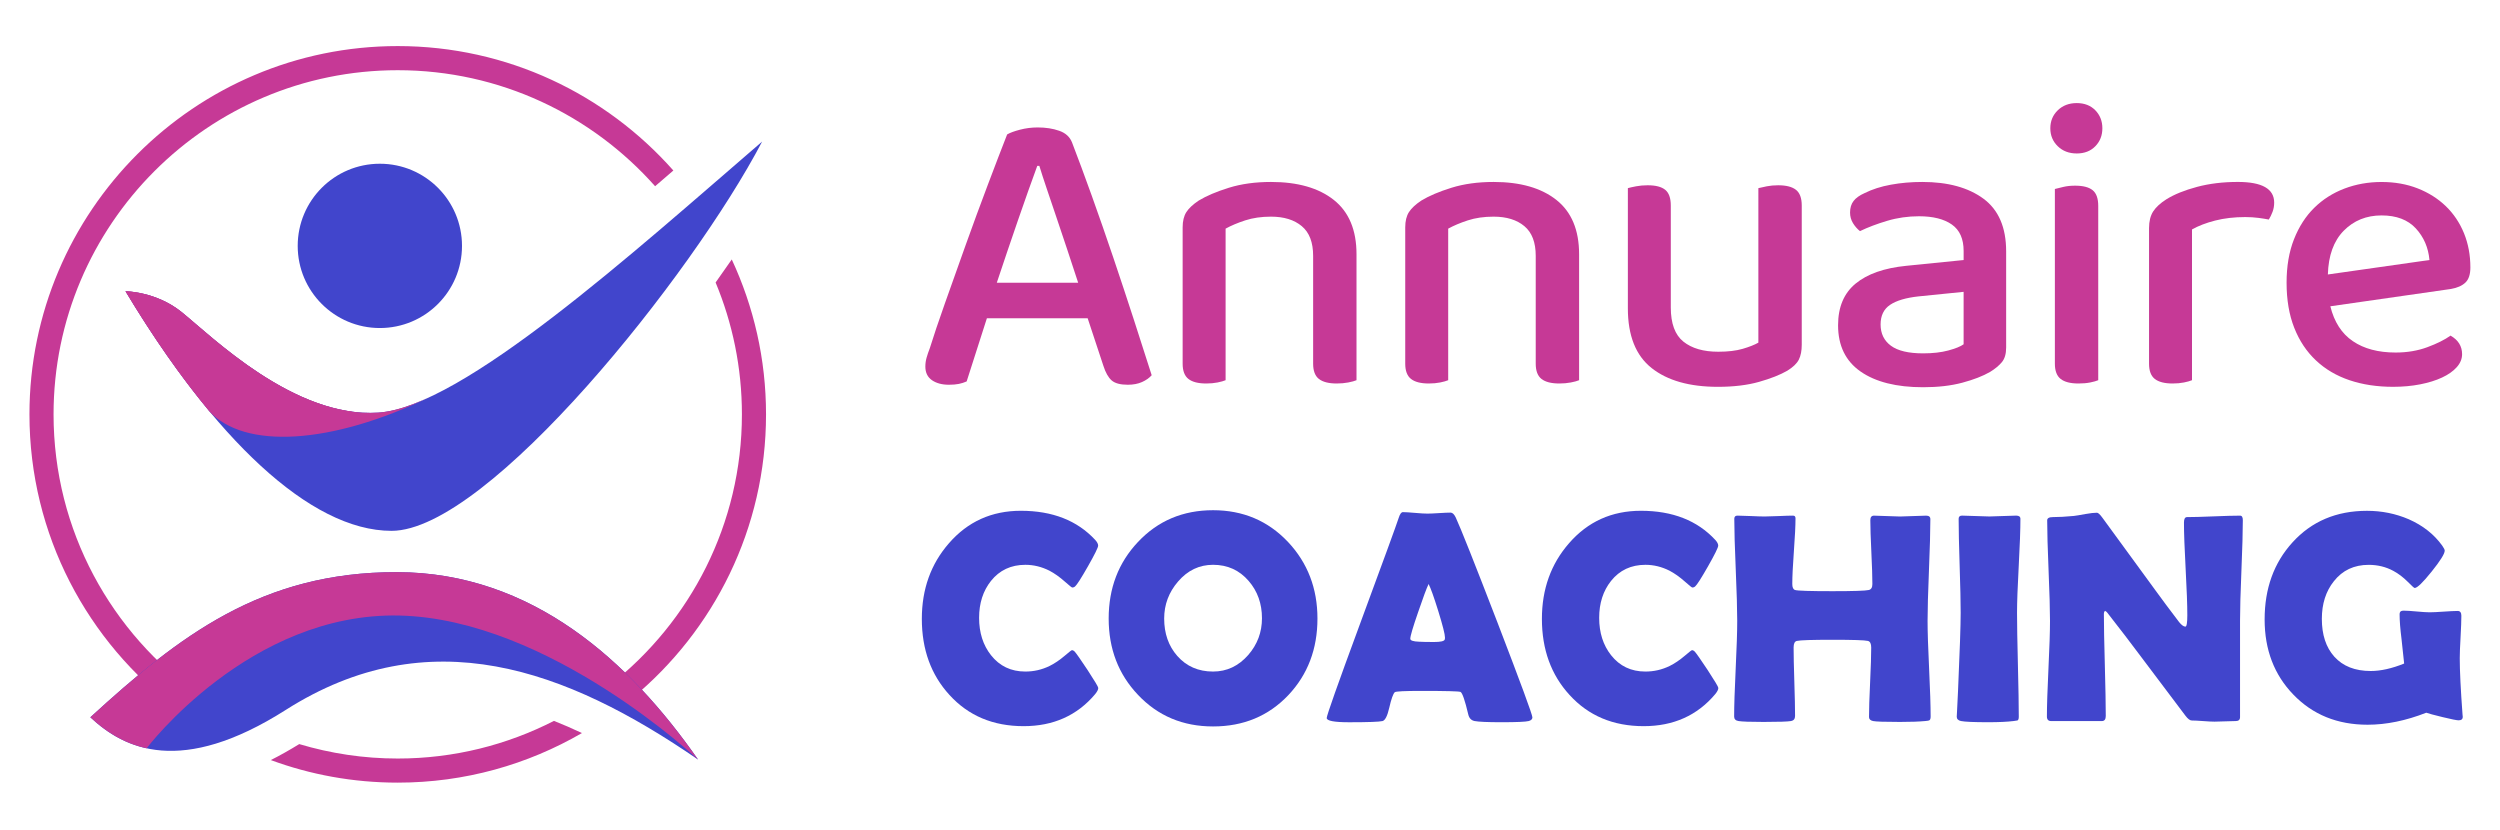 <?xml version="1.0" encoding="utf-8"?>
<!-- Generator: Adobe Illustrator 16.0.0, SVG Export Plug-In . SVG Version: 6.00 Build 0)  -->
<!DOCTYPE svg PUBLIC "-//W3C//DTD SVG 1.1//EN" "http://www.w3.org/Graphics/SVG/1.1/DTD/svg11.dtd">
<svg version="1.1" id="Calque_1" xmlns="http://www.w3.org/2000/svg" xmlns:xlink="http://www.w3.org/1999/xlink" x="0px" y="0px"
	 width="168.75px" height="55.993px" viewBox="0 0 168.75 55.993" enable-background="new 0 0 168.75 55.993" xml:space="preserve">
<g>
	<g>
		<path fill="#C63996" d="M73.417,21.482h-6.802l-1.366,4.265c-0.167,0.074-0.344,0.13-0.53,0.168
			c-0.186,0.036-0.409,0.056-0.669,0.056c-0.465,0-0.846-0.103-1.143-0.307c-0.297-0.205-0.446-0.512-0.446-0.92
			c0-0.205,0.028-0.404,0.083-0.6s0.13-0.413,0.223-0.655c0.241-0.78,0.581-1.788,1.018-3.024c0.436-1.236,0.901-2.541,1.394-3.917
			c0.492-1.375,0.99-2.728,1.492-4.057c0.501-1.328,0.938-2.467,1.31-3.415c0.186-0.111,0.474-0.218,0.864-0.32
			c0.39-0.102,0.79-0.153,1.199-0.153c0.539,0,1.022,0.074,1.45,0.224c0.427,0.148,0.715,0.408,0.864,0.78
			c0.408,1.06,0.854,2.263,1.338,3.61c0.483,1.348,0.966,2.736,1.45,4.167c0.483,1.432,0.948,2.835,1.394,4.21
			c0.446,1.375,0.845,2.62,1.199,3.735c-0.167,0.187-0.386,0.34-0.655,0.46c-0.27,0.121-0.59,0.182-0.962,0.182
			c-0.501,0-0.864-0.098-1.087-0.293c-0.223-0.195-0.409-0.525-0.558-0.989L73.417,21.482z M70.016,11.195
			c-0.186,0.502-0.39,1.069-0.613,1.7c-0.223,0.633-0.456,1.297-0.697,1.993c-0.242,0.697-0.483,1.404-0.725,2.119
			c-0.242,0.716-0.474,1.408-0.697,2.077h5.492c-0.242-0.743-0.488-1.492-0.739-2.244c-0.251-0.753-0.493-1.473-0.725-2.161
			c-0.233-0.688-0.451-1.333-0.655-1.938c-0.205-0.604-0.372-1.119-0.502-1.547H70.016z"/>
		<path fill="#C63996" d="M87.871,15.266c-0.511-0.428-1.204-0.642-2.077-0.642c-0.65,0-1.231,0.084-1.742,0.251
			c-0.511,0.167-0.953,0.354-1.324,0.558v10.231c-0.13,0.056-0.312,0.106-0.543,0.153c-0.233,0.046-0.488,0.069-0.767,0.069
			c-0.54,0-0.939-0.103-1.199-0.307c-0.261-0.204-0.391-0.548-0.391-1.031v-9.2c0-0.427,0.084-0.771,0.251-1.031
			c0.167-0.26,0.446-0.52,0.836-0.78c0.52-0.315,1.199-0.604,2.035-0.864c0.836-0.26,1.784-0.391,2.843-0.391
			c1.803,0,3.215,0.404,4.238,1.213c1.021,0.809,1.533,2.031,1.533,3.666v8.503c-0.13,0.056-0.316,0.106-0.558,0.153
			c-0.242,0.046-0.502,0.069-0.781,0.069c-0.539,0-0.938-0.103-1.199-0.307s-0.39-0.548-0.39-1.031v-7.276
			C88.638,16.362,88.382,15.693,87.871,15.266z"/>
		<path fill="#C63996" d="M102.896,15.266c-0.511-0.428-1.204-0.642-2.077-0.642c-0.65,0-1.231,0.084-1.742,0.251
			c-0.511,0.167-0.953,0.354-1.324,0.558v10.231c-0.13,0.056-0.312,0.106-0.543,0.153c-0.233,0.046-0.488,0.069-0.767,0.069
			c-0.54,0-0.939-0.103-1.199-0.307c-0.261-0.204-0.391-0.548-0.391-1.031v-9.2c0-0.427,0.084-0.771,0.251-1.031
			c0.167-0.26,0.446-0.52,0.836-0.78c0.52-0.315,1.199-0.604,2.035-0.864c0.836-0.26,1.784-0.391,2.843-0.391
			c1.803,0,3.215,0.404,4.238,1.213c1.021,0.809,1.533,2.031,1.533,3.666v8.503c-0.13,0.056-0.316,0.106-0.558,0.153
			c-0.242,0.046-0.502,0.069-0.781,0.069c-0.539,0-0.938-0.103-1.199-0.307s-0.39-0.548-0.39-1.031v-7.276
			C103.663,16.362,103.407,15.693,102.896,15.266z"/>
		<path fill="#C63996" d="M109.879,12.7c0.13-0.036,0.316-0.078,0.558-0.125c0.242-0.046,0.502-0.069,0.781-0.069
			c0.539,0,0.934,0.102,1.185,0.307c0.251,0.204,0.376,0.558,0.376,1.059v6.886c0,1.078,0.283,1.845,0.85,2.301
			c0.567,0.455,1.352,0.683,2.356,0.683c0.65,0,1.199-0.065,1.645-0.195c0.446-0.13,0.799-0.27,1.06-0.418V12.7
			c0.148-0.036,0.339-0.078,0.571-0.125c0.232-0.046,0.488-0.069,0.767-0.069c0.539,0,0.938,0.102,1.199,0.307
			c0.26,0.204,0.391,0.558,0.391,1.059v9.396c0,0.408-0.065,0.743-0.195,1.003c-0.13,0.261-0.39,0.512-0.781,0.753
			c-0.483,0.279-1.12,0.529-1.909,0.753c-0.791,0.223-1.715,0.334-2.774,0.334c-1.915,0-3.406-0.422-4.475-1.268
			s-1.603-2.188-1.603-4.028V12.7z"/>
		<path fill="#C63996" d="M129.756,12.282c1.729,0,3.104,0.377,4.126,1.129c1.021,0.753,1.533,1.938,1.533,3.555v6.495
			c0,0.428-0.098,0.758-0.293,0.99s-0.46,0.451-0.795,0.655c-0.483,0.278-1.105,0.521-1.867,0.725s-1.645,0.307-2.648,0.307
			c-1.803,0-3.21-0.354-4.223-1.06c-1.013-0.706-1.519-1.746-1.519-3.122c0-1.227,0.395-2.165,1.185-2.815
			c0.79-0.65,1.928-1.05,3.415-1.199l3.875-0.39v-0.613c0-0.818-0.265-1.412-0.795-1.784c-0.529-0.372-1.269-0.558-2.216-0.558
			c-0.744,0-1.46,0.102-2.146,0.307c-0.688,0.204-1.301,0.437-1.84,0.696c-0.186-0.148-0.344-0.329-0.474-0.543
			c-0.13-0.214-0.195-0.451-0.195-0.711c0-0.316,0.079-0.576,0.237-0.781c0.158-0.204,0.404-0.38,0.739-0.529
			c0.52-0.26,1.115-0.45,1.784-0.571C128.307,12.343,129.013,12.282,129.756,12.282z M129.812,23.852
			c0.65,0,1.217-0.064,1.701-0.195c0.482-0.13,0.826-0.269,1.031-0.418v-3.54l-3.039,0.307c-0.854,0.093-1.496,0.283-1.924,0.571
			c-0.427,0.288-0.641,0.729-0.641,1.324c0,0.613,0.232,1.092,0.697,1.436C128.102,23.68,128.826,23.852,129.812,23.852z"/>
		<path fill="#C63996" d="M138.397,8.658c0-0.482,0.167-0.887,0.502-1.213c0.334-0.324,0.762-0.487,1.282-0.487
			c0.52,0,0.938,0.163,1.254,0.487c0.316,0.326,0.475,0.73,0.475,1.213c0,0.483-0.158,0.888-0.475,1.213
			c-0.315,0.325-0.734,0.488-1.254,0.488c-0.521,0-0.948-0.163-1.282-0.488C138.564,9.546,138.397,9.142,138.397,8.658z
			 M141.631,25.664c-0.13,0.056-0.312,0.106-0.543,0.153c-0.233,0.046-0.498,0.069-0.795,0.069c-0.539,0-0.938-0.103-1.198-0.307
			c-0.261-0.204-0.391-0.548-0.391-1.031V12.757c0.148-0.037,0.339-0.084,0.571-0.14s0.497-0.084,0.795-0.084
			c0.538,0,0.934,0.103,1.185,0.307c0.251,0.205,0.376,0.558,0.376,1.06V25.664z"/>
		<path fill="#C63996" d="M147.96,25.664c-0.131,0.056-0.312,0.106-0.544,0.153c-0.232,0.046-0.488,0.069-0.767,0.069
			c-0.539,0-0.938-0.103-1.199-0.307c-0.26-0.204-0.39-0.548-0.39-1.031v-9.144c0-0.465,0.093-0.841,0.278-1.13
			c0.186-0.287,0.483-0.562,0.893-0.822c0.538-0.334,1.227-0.613,2.063-0.836c0.837-0.224,1.757-0.335,2.76-0.335
			c1.636,0,2.453,0.465,2.453,1.395c0,0.223-0.037,0.432-0.111,0.627s-0.158,0.367-0.251,0.516
			c-0.186-0.037-0.418-0.074-0.696-0.111c-0.279-0.037-0.577-0.056-0.893-0.056c-0.743,0-1.422,0.079-2.035,0.236
			c-0.613,0.158-1.134,0.358-1.561,0.6V25.664z"/>
		<path fill="#C63996" d="M157.298,20.674c0.26,1.06,0.767,1.845,1.52,2.355c0.753,0.512,1.714,0.767,2.885,0.767
			c0.781,0,1.496-0.121,2.146-0.362s1.171-0.502,1.562-0.78c0.521,0.297,0.78,0.715,0.78,1.254c0,0.316-0.121,0.609-0.362,0.878
			c-0.241,0.271-0.571,0.502-0.989,0.697s-0.911,0.349-1.478,0.46c-0.567,0.111-1.176,0.167-1.826,0.167
			c-1.078,0-2.059-0.148-2.941-0.445c-0.883-0.298-1.64-0.743-2.271-1.339c-0.632-0.594-1.12-1.328-1.464-2.202
			c-0.344-0.873-0.516-1.886-0.516-3.038c0-1.115,0.167-2.096,0.502-2.941c0.334-0.846,0.79-1.552,1.366-2.119
			c0.575-0.566,1.254-0.998,2.035-1.296c0.78-0.297,1.616-0.446,2.509-0.446c0.892,0,1.705,0.145,2.439,0.433
			c0.733,0.288,1.365,0.688,1.896,1.198c0.529,0.512,0.938,1.12,1.227,1.826c0.288,0.707,0.432,1.478,0.432,2.313
			c0,0.465-0.111,0.805-0.334,1.018c-0.224,0.214-0.549,0.358-0.976,0.433L157.298,20.674z M160.755,14.541
			c-1.022,0-1.873,0.344-2.551,1.031c-0.679,0.688-1.036,1.673-1.073,2.955l6.857-0.976c-0.074-0.837-0.381-1.548-0.92-2.133
			C162.529,14.833,161.758,14.541,160.755,14.541z"/>
	</g>
	<g>
		<g>
			<path fill="#4145CC" d="M74.133,46.438c0,0.105-0.069,0.242-0.208,0.414c-1.212,1.443-2.823,2.164-4.833,2.164
				c-2.056,0-3.723-0.701-5-2.104c-1.246-1.357-1.868-3.07-1.868-5.141c0-2.002,0.609-3.703,1.829-5.1
				c1.271-1.463,2.889-2.193,4.853-2.193c2.135,0,3.808,0.656,5.021,1.967c0.132,0.145,0.198,0.273,0.198,0.385
				c0,0.125-0.229,0.59-0.687,1.395c-0.458,0.803-0.746,1.254-0.865,1.354c-0.053,0.053-0.119,0.078-0.198,0.078
				c-0.033,0-0.197-0.131-0.494-0.395c-0.355-0.316-0.705-0.563-1.047-0.742c-0.521-0.262-1.061-0.395-1.621-0.395
				c-0.968,0-1.743,0.363-2.322,1.088c-0.534,0.672-0.801,1.502-0.801,2.49c0,1.002,0.267,1.842,0.801,2.52
				c0.58,0.738,1.354,1.107,2.322,1.107c0.573,0,1.117-0.125,1.631-0.375c0.336-0.166,0.679-0.396,1.028-0.693
				c0.29-0.25,0.451-0.375,0.484-0.375c0.066,0,0.132,0.037,0.198,0.109c0.105,0.119,0.392,0.529,0.86,1.234
				C73.893,45.963,74.133,46.365,74.133,46.438z"/>
			<path fill="#4145CC" d="M88.928,41.752c0,2.057-0.655,3.779-1.966,5.17c-1.338,1.41-3.031,2.113-5.08,2.113
				c-2.036,0-3.726-0.711-5.07-2.135c-1.318-1.389-1.977-3.105-1.977-5.148c0-2.049,0.659-3.771,1.977-5.168
				c1.344-1.43,3.034-2.145,5.07-2.145c2.022,0,3.709,0.715,5.06,2.145C88.266,37.994,88.928,39.717,88.928,41.752z M85.183,41.732
				c0-0.988-0.3-1.828-0.899-2.52c-0.626-0.725-1.426-1.088-2.401-1.088c-0.929,0-1.716,0.375-2.362,1.127
				c-0.626,0.725-0.939,1.559-0.939,2.5c0,1.008,0.293,1.848,0.88,2.52c0.619,0.705,1.426,1.059,2.421,1.059
				c0.929,0,1.72-0.373,2.372-1.117C84.873,43.502,85.183,42.674,85.183,41.732z"/>
			<path fill="#4145CC" d="M103.437,48.424c0,0.117-0.083,0.201-0.247,0.246c-0.198,0.053-0.811,0.08-1.838,0.08
				c-0.942,0-1.548-0.027-1.818-0.08c-0.224-0.045-0.366-0.193-0.425-0.443c-0.224-0.949-0.398-1.457-0.524-1.523
				c-0.105-0.045-0.988-0.068-2.648-0.068c-1.12,0-1.716,0.029-1.789,0.088c-0.112,0.105-0.237,0.459-0.375,1.059
				c-0.125,0.547-0.277,0.844-0.455,0.889c-0.224,0.053-0.975,0.08-2.253,0.08c-1.008,0-1.512-0.096-1.512-0.287
				c0-0.172,0.745-2.277,2.234-6.314c1.614-4.369,2.49-6.771,2.629-7.205c0.079-0.25,0.171-0.377,0.277-0.377
				c0.178,0,0.453,0.018,0.825,0.051c0.372,0.033,0.65,0.049,0.835,0.049c0.178,0,0.44-0.012,0.786-0.035
				c0.346-0.021,0.604-0.033,0.776-0.033c0.125,0,0.24,0.107,0.346,0.326c0.323,0.691,1.265,3.063,2.827,7.115
				C102.653,46.117,103.437,48.246,103.437,48.424z M96.43,39.42c-0.138,0.289-0.373,0.92-0.702,1.887
				c-0.356,1.029-0.534,1.631-0.534,1.809c0,0.119,0.198,0.186,0.593,0.199c0.204,0.012,0.541,0.02,1.008,0.02
				c0.435,0,0.675-0.053,0.721-0.158c0.013-0.033,0.02-0.08,0.02-0.139c0-0.217-0.152-0.816-0.455-1.799
				C96.786,40.289,96.568,39.684,96.43,39.42z"/>
			<path fill="#4145CC" d="M115.988,46.438c0,0.105-0.069,0.242-0.208,0.414c-1.212,1.443-2.823,2.164-4.833,2.164
				c-2.056,0-3.723-0.701-5-2.104c-1.246-1.357-1.868-3.07-1.868-5.141c0-2.002,0.609-3.703,1.829-5.1
				c1.271-1.463,2.889-2.193,4.853-2.193c2.135,0,3.808,0.656,5.021,1.967c0.132,0.145,0.198,0.273,0.198,0.385
				c0,0.125-0.229,0.59-0.687,1.395c-0.458,0.803-0.746,1.254-0.865,1.354c-0.053,0.053-0.119,0.078-0.198,0.078
				c-0.033,0-0.197-0.131-0.494-0.395c-0.355-0.316-0.705-0.563-1.047-0.742c-0.521-0.262-1.061-0.395-1.621-0.395
				c-0.968,0-1.743,0.363-2.322,1.088c-0.534,0.672-0.801,1.502-0.801,2.49c0,1.002,0.267,1.842,0.801,2.52
				c0.58,0.738,1.354,1.107,2.322,1.107c0.573,0,1.117-0.125,1.631-0.375c0.336-0.166,0.679-0.396,1.028-0.693
				c0.29-0.25,0.451-0.375,0.484-0.375c0.066,0,0.132,0.037,0.198,0.109c0.105,0.119,0.392,0.529,0.86,1.234
				C115.748,45.963,115.988,46.365,115.988,46.438z"/>
			<path fill="#4145CC" d="M130.318,48.363c0,0.139-0.029,0.225-0.088,0.258c-0.027,0.02-0.119,0.037-0.277,0.049
				c-0.402,0.039-0.969,0.061-1.699,0.061c-1.035,0-1.643-0.021-1.824-0.061s-0.271-0.129-0.271-0.266
				c0-0.521,0.024-1.303,0.074-2.348c0.049-1.045,0.074-1.826,0.074-2.348c0-0.258-0.072-0.404-0.217-0.445
				c-0.224-0.053-1.021-0.078-2.392-0.078c-1.377,0-2.181,0.025-2.412,0.078c-0.145,0.033-0.217,0.182-0.217,0.445
				c0,0.514,0.016,1.283,0.049,2.309c0.033,1.023,0.049,1.793,0.049,2.307c0,0.197-0.089,0.313-0.267,0.346
				c-0.211,0.039-0.83,0.061-1.858,0.061c-0.89,0-1.457-0.021-1.7-0.061c-0.191-0.033-0.287-0.135-0.287-0.307
				c0-0.711,0.035-1.785,0.104-3.221c0.069-1.438,0.104-2.514,0.104-3.232c0-0.764-0.033-1.912-0.099-3.443
				c-0.066-1.533-0.099-2.68-0.099-3.445c0-0.145,0.069-0.217,0.208-0.217c0.205,0,0.512,0.01,0.924,0.029
				c0.412,0.02,0.72,0.029,0.924,0.029c0.211,0,0.529-0.01,0.954-0.029c0.425-0.02,0.743-0.029,0.954-0.029
				c0.112,0,0.168,0.059,0.168,0.178c0,0.494-0.036,1.234-0.109,2.219c-0.072,0.984-0.108,1.725-0.108,2.219
				c0,0.23,0.063,0.365,0.188,0.404c0.171,0.053,1.015,0.08,2.53,0.08c1.41,0,2.227-0.027,2.451-0.08
				c0.158-0.039,0.237-0.174,0.237-0.404c0-0.475-0.023-1.191-0.069-2.15c-0.046-0.957-0.069-1.678-0.069-2.158
				c0-0.205,0.083-0.307,0.247-0.307c0.191,0,0.482,0.01,0.875,0.029s0.687,0.029,0.885,0.029c0.19,0,0.482-0.01,0.874-0.029
				s0.687-0.029,0.885-0.029c0.19,0,0.286,0.078,0.286,0.236c0,0.758-0.031,1.902-0.094,3.43c-0.063,1.529-0.094,2.676-0.094,3.439
				c0,0.719,0.035,1.795,0.104,3.232C130.284,46.578,130.318,47.652,130.318,48.363z"/>
			<path fill="#4145CC" d="M136.15,41.367c0,0.777,0.02,1.947,0.059,3.508c0.039,1.563,0.059,2.73,0.059,3.51
				c0,0.131-0.029,0.213-0.088,0.246c-0.014,0.006-0.1,0.02-0.258,0.039c-0.428,0.053-1,0.08-1.719,0.08
				c-0.963,0-1.575-0.027-1.838-0.08c-0.191-0.039-0.287-0.141-0.287-0.307c0,0.105,0.029-0.475,0.089-1.738
				c0.118-2.668,0.178-4.422,0.178-5.258c0-0.705-0.022-1.764-0.069-3.174c-0.046-1.408-0.068-2.467-0.068-3.172
				c0-0.145,0.075-0.217,0.227-0.217c0.204,0,0.512,0.01,0.924,0.029s0.721,0.029,0.924,0.029c0.205,0,0.506-0.01,0.904-0.029
				s0.701-0.029,0.904-0.029c0.191,0,0.287,0.072,0.287,0.217c0,0.705-0.037,1.764-0.113,3.172
				C136.188,39.604,136.15,40.662,136.15,41.367z"/>
			<path fill="#4145CC" d="M151.391,35.111c0,0.75-0.031,1.879-0.094,3.385s-0.094,2.637-0.094,3.395v6.514
				c0,0.178-0.096,0.266-0.287,0.266c-0.158,0-0.396,0.008-0.717,0.02c-0.32,0.014-0.559,0.02-0.717,0.02
				c-0.172,0-0.428-0.012-0.771-0.039c-0.342-0.025-0.6-0.039-0.77-0.039c-0.119,0-0.262-0.109-0.426-0.326
				c-0.475-0.639-1.541-2.055-3.201-4.25c-0.455-0.613-1.146-1.516-2.076-2.707c-0.025-0.041-0.076-0.08-0.148-0.119
				c-0.053,0.047-0.078,0.119-0.078,0.217c0,0.766,0.021,1.912,0.064,3.439c0.041,1.529,0.063,2.676,0.063,3.439
				c0,0.23-0.088,0.346-0.266,0.346h-3.42c-0.191,0-0.287-0.102-0.287-0.307c0-0.711,0.035-1.785,0.104-3.221
				c0.07-1.438,0.105-2.514,0.105-3.232c0-0.758-0.033-1.891-0.096-3.4c-0.063-1.508-0.094-2.639-0.094-3.389
				c0-0.145,0.129-0.219,0.387-0.219c0.381,0,0.854-0.025,1.412-0.078c0.133-0.014,0.393-0.057,0.781-0.129
				c0.33-0.059,0.59-0.088,0.781-0.088c0.078,0,0.201,0.111,0.365,0.336l3.688,5.049c0.328,0.455,0.826,1.121,1.492,1.998
				c0.164,0.203,0.305,0.305,0.424,0.305c0.086,0,0.129-0.256,0.129-0.77c0-0.691-0.037-1.732-0.113-3.123s-0.113-2.436-0.113-3.133
				c0-0.244,0.068-0.367,0.207-0.367c0.395,0,0.992-0.016,1.789-0.049s1.393-0.049,1.789-0.049
				C151.328,34.805,151.391,34.906,151.391,35.111z"/>
			<path fill="#4145CC" d="M166.234,48.354c0.014,0.178-0.08,0.268-0.277,0.268c-0.125,0-0.486-0.072-1.082-0.217
				c-0.596-0.146-0.963-0.244-1.102-0.297c-1.377,0.539-2.697,0.811-3.963,0.811c-2.037,0-3.707-0.68-5.012-2.037
				c-1.291-1.336-1.936-3.027-1.936-5.07c0-2.088,0.625-3.82,1.877-5.197c1.291-1.424,2.969-2.135,5.031-2.135
				c1,0,1.943,0.191,2.826,0.572c0.955,0.422,1.705,1.016,2.254,1.779c0.111,0.158,0.168,0.271,0.168,0.336
				c0,0.211-0.295,0.684-0.885,1.418c-0.59,0.736-0.971,1.104-1.143,1.104c-0.039,0-0.191-0.137-0.455-0.406
				c-0.322-0.322-0.652-0.572-0.988-0.75c-0.5-0.271-1.053-0.406-1.66-0.406c-0.988,0-1.771,0.369-2.352,1.107
				c-0.541,0.678-0.811,1.525-0.811,2.539c0,1.074,0.279,1.924,0.84,2.551c0.58,0.645,1.4,0.969,2.461,0.969
				c0.672,0,1.424-0.168,2.254-0.504c-0.02-0.219-0.08-0.771-0.178-1.662c-0.086-0.684-0.129-1.238-0.129-1.66
				c0-0.125,0.043-0.199,0.129-0.227c0.033-0.014,0.086-0.02,0.158-0.02c0.191,0,0.479,0.018,0.865,0.055
				c0.385,0.035,0.676,0.055,0.873,0.055c0.211,0,0.527-0.016,0.949-0.045s0.738-0.045,0.949-0.045c0.164,0,0.246,0.109,0.246,0.326
				c0,0.316-0.018,0.795-0.053,1.434c-0.037,0.639-0.055,1.117-0.055,1.432c0,0.852,0.063,2.123,0.188,3.816L166.234,48.354z"/>
		</g>
	</g>
</g>
<g>
	<g>
		<path fill="#C63996" d="M11.971,47.875c0.503-0.302,1.029-0.612,1.533-0.906C7.529,42.762,3.615,35.816,3.615,27.97
			c0-12.81,10.422-23.231,23.232-23.231c6.905,0,13.113,3.032,17.373,7.831c0.417-0.358,0.829-0.712,1.232-1.061
			C40.895,6.363,34.245,3.11,26.848,3.11c-13.708,0-24.86,11.152-24.86,24.859C1.988,36.104,5.914,43.337,11.971,47.875z"/>
		<path fill="#C63996" d="M37.392,48.66c-3.167,1.62-6.749,2.541-10.544,2.541c-2.311,0-4.541-0.344-6.649-0.975
			c-0.654,0.402-1.293,0.763-1.92,1.079c2.673,0.986,5.559,1.523,8.569,1.523c4.527,0,8.772-1.223,12.433-3.347
			C38.639,49.177,38.011,48.905,37.392,48.66z"/>
		<path fill="#C63996" d="M48.303,19.068c1.143,2.743,1.776,5.75,1.776,8.902c0,7.398-3.48,13.996-8.886,18.253
			c0.533,0.304,1.017,0.608,1.47,0.912c5.521-4.563,9.044-11.46,9.044-19.165c0-3.734-0.832-7.275-2.313-10.457
			C49.041,18.024,48.678,18.543,48.303,19.068z"/>
	</g>
	<path fill="#4145CC" d="M8.472,19.662c5.933,9.87,12.442,16.169,17.956,16.17c6.51,0.001,20.292-17.247,25.017-26.277
		c-8.715,7.507-20.239,17.929-25.909,18.296c-5.67,0.367-11.183-5.092-13.273-6.783C10.526,19.665,8.472,19.662,8.472,19.662z"/>
	<circle fill="#4145CC" cx="25.64" cy="16.597" r="5.545"/>
	<path fill="#4145CC" d="M6.099,48.416c6-5.486,11.554-9.811,20.698-9.797c9.144,0.016,15.731,6.064,20.324,12.655
		c-8.948-6.154-18.173-9.497-27.833-3.354C12.238,52.403,8.393,50.577,6.099,48.416z"/>
	<g>
		<path fill="#C63996" d="M29.655,26.485l-0.002-0.002c-0.049,0.025-0.1,0.05-0.148,0.075
			C29.555,26.532,29.604,26.511,29.655,26.485z"/>
		<path fill="#C63996" d="M29.016,26.794c-1.308,0.613-2.486,0.993-3.481,1.057c-5.67,0.367-11.183-5.092-13.273-6.783
			c-1.735-1.403-3.79-1.407-3.79-1.407c1.842,3.064,3.74,5.785,5.646,8.079C16.469,30.348,22.342,30.025,29.016,26.794z"/>
	</g>
	<g>
		<path fill="#C63996" d="M29.655,26.485l-0.002-0.002c-0.049,0.025-0.1,0.05-0.148,0.075
			C29.555,26.532,29.604,26.511,29.655,26.485z"/>
		<path fill="#C63996" d="M23.778,27.785c-3.687,1.192-6.896,1.363-9.053,0.504c-0.224-0.163-0.423-0.35-0.606-0.549
			c-1.908-2.294-3.804-5.013-5.647-8.081c0,0,1.07,0.004,2.323,0.537c0.48,0.199,0.985,0.48,1.469,0.871
			c1.16,0.939,3.373,3.039,6.087,4.659c0.004,0.004,0.008,0.004,0.017,0.008C20.027,26.728,21.87,27.537,23.778,27.785z"/>
	</g>
	<path fill="#C63996" d="M26.796,38.619c-9.144-0.014-14.698,4.311-20.698,9.797c0.957,0.9,2.184,1.741,3.799,2.094
		c0.004-0.007,6.956-9.197,17.072-8.961c10.12,0.236,20.151,9.726,20.151,9.726C42.527,44.684,35.94,38.635,26.796,38.619z"/>
</g>
</svg>
